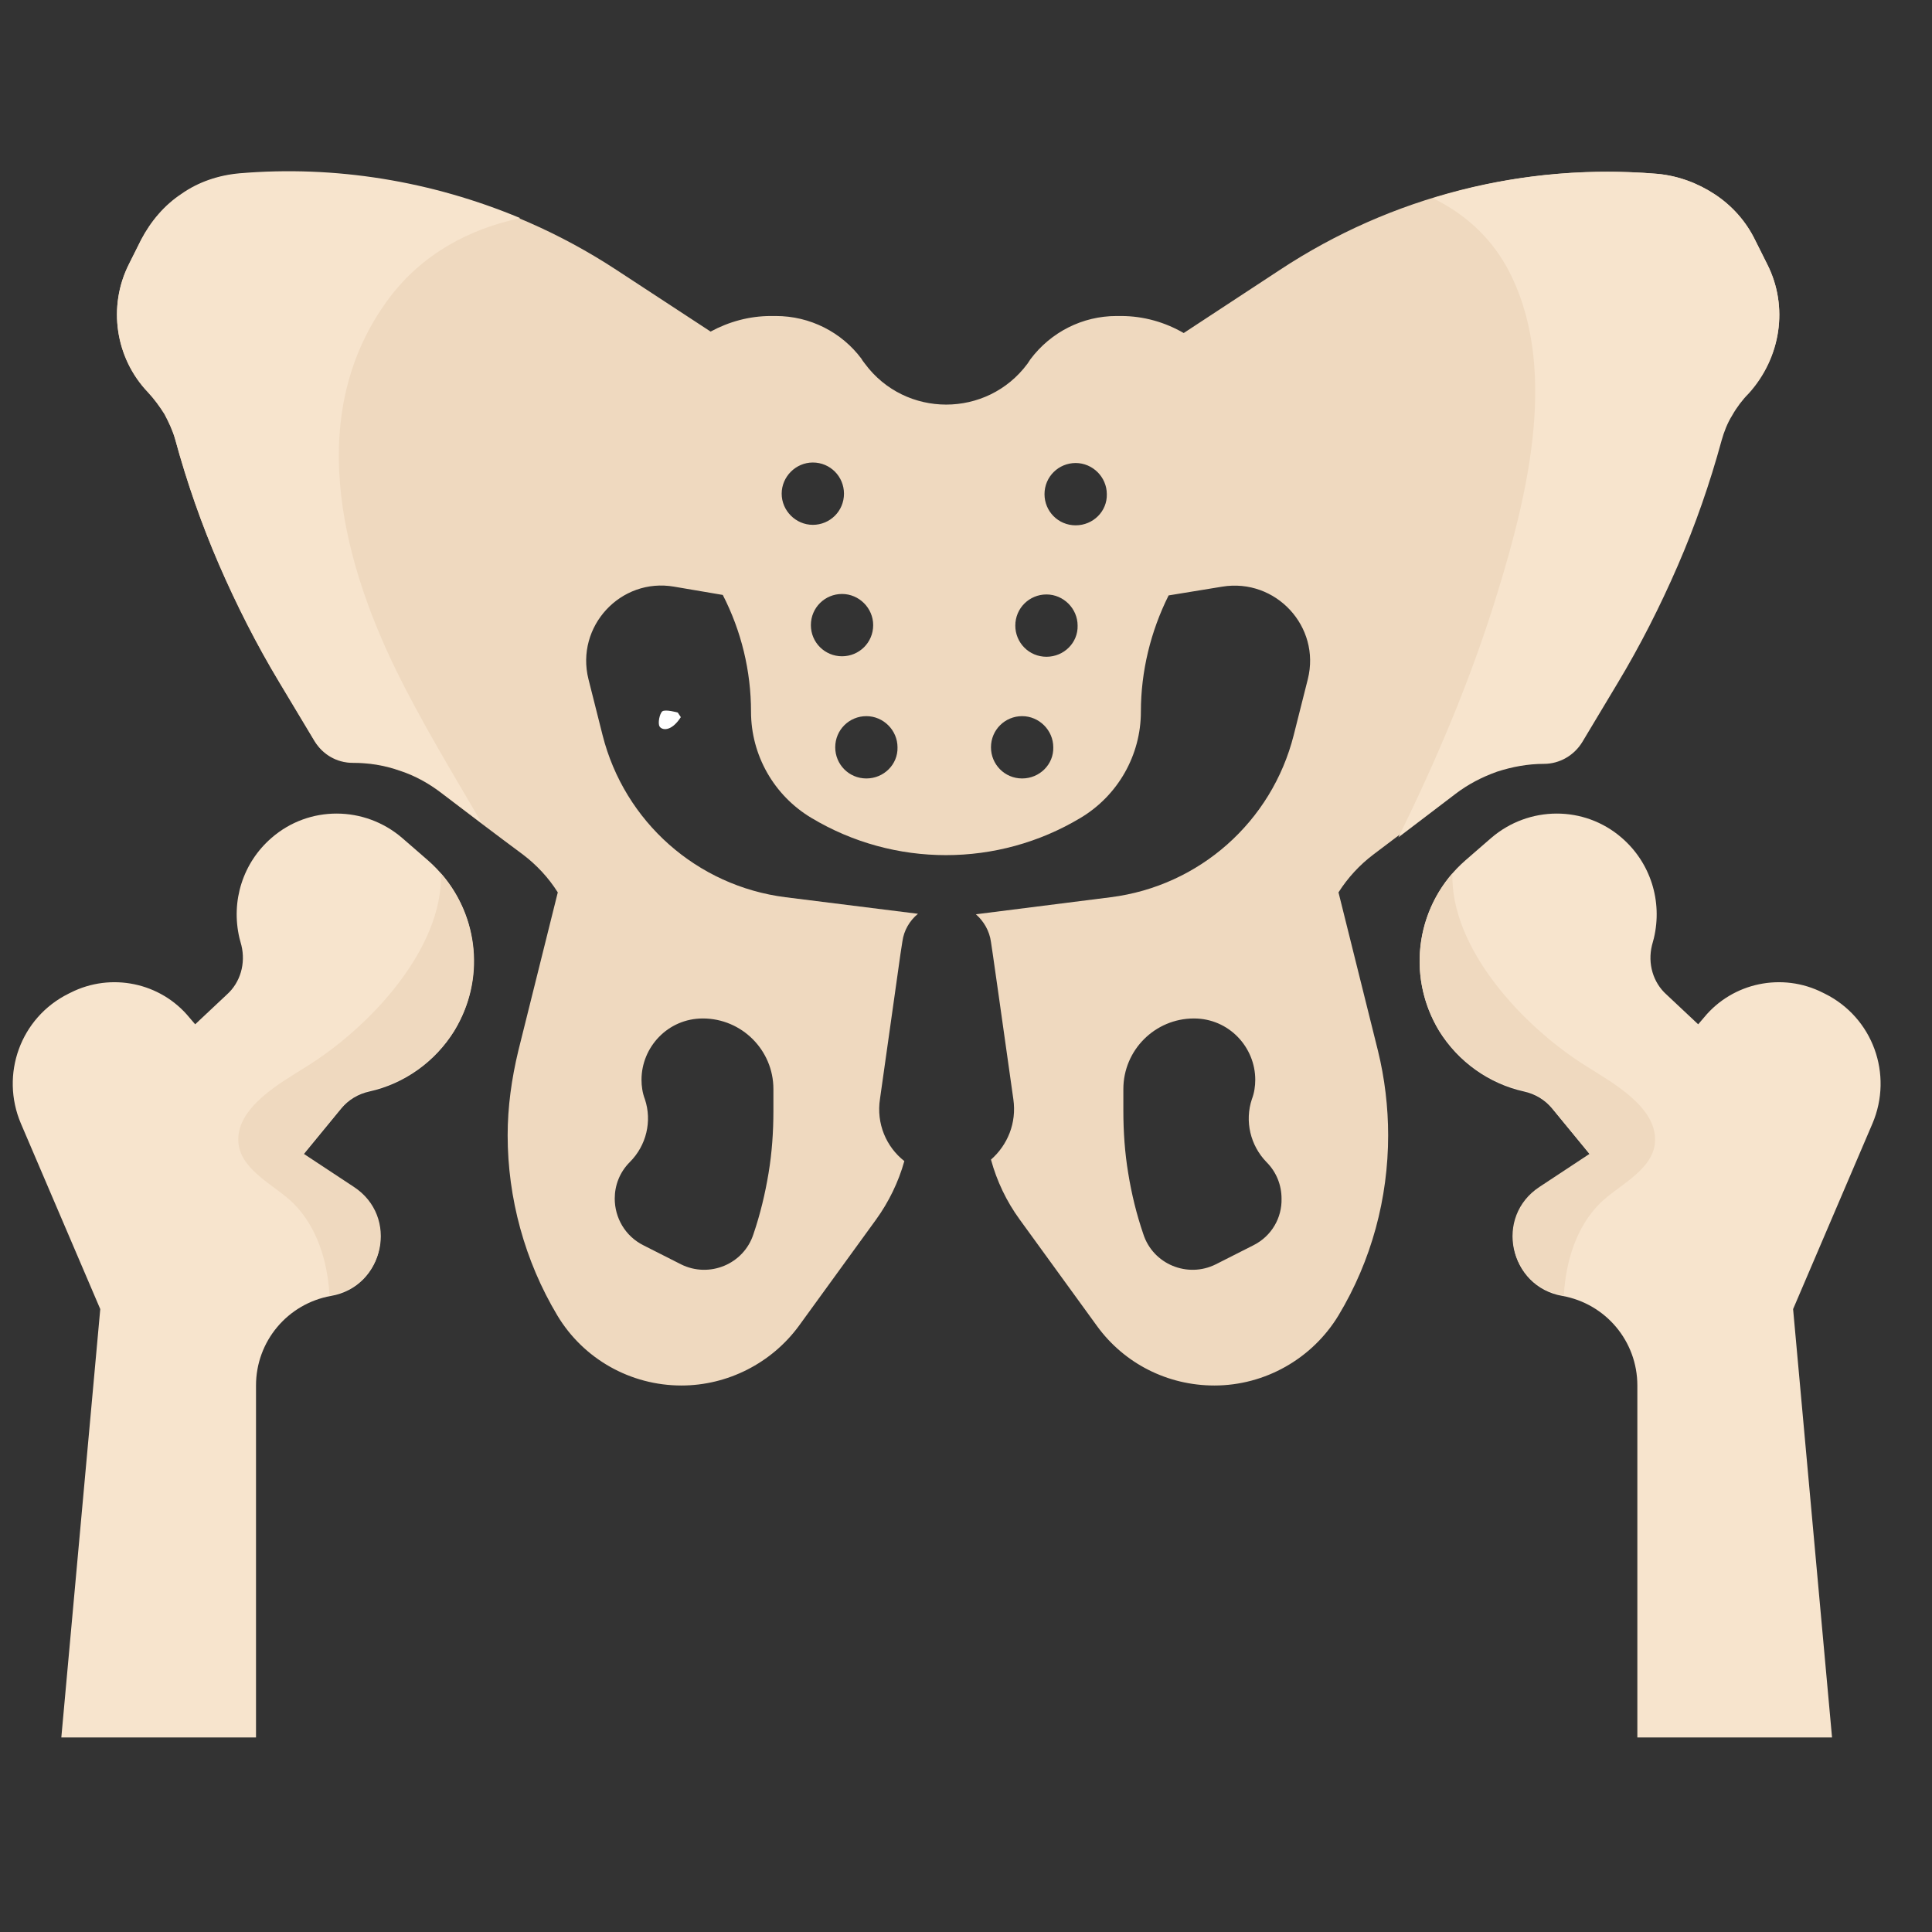 <svg xmlns="http://www.w3.org/2000/svg" xmlns:xlink="http://www.w3.org/1999/xlink" width="500" zoomAndPan="magnify" viewBox="0 0 375 375" height="500" preserveAspectRatio="xMidYMid meet"><rect x="0" y="0" width="375" height="375" fill="#333333" stroke="none"/><defs><clipPath id="dcf30dad66"><path d="M 2 157 L 92 157 L 92 337.406 L 2 337.406 Z M 2 157 "></path></clipPath><clipPath id="4b4a863322"><path d="M 275 157 L 366 157 L 366 337.406 L 275 337.406 Z M 275 157 "></path></clipPath><clipPath id="2669bbc44b"><path d="M 127.863 137.914 L 132.164 137.914 L 132.164 141.523 L 127.863 141.523 Z M 127.863 137.914 "></path></clipPath><clipPath id="cf672a5795"><path d="M 132.148 139.199 C 130.199 142.199 128.398 141.676 128.023 141 C 127.648 140.398 128.023 138.523 128.551 138.074 C 129.148 137.625 131.551 138.301 131.551 138.301 "></path></clipPath></defs><g id="73db6f00d3"><g clip-rule="nonzero" clip-path="url(#dcf30dad66)"><path style=" stroke:none;fill-rule:nonzero;fill:#f7e4cd;fill-opacity:1;" d="M 83.043 166.973 L 78.035 162.625 C 70.762 156.391 59.992 156.297 52.715 162.625 C 47.141 167.445 44.781 174.91 46.48 182.09 L 46.859 183.508 C 47.707 187.004 46.668 190.691 44.023 193.051 L 37.883 198.816 L 36.75 197.492 C 31.176 190.691 21.539 188.707 13.699 192.676 L 13.32 192.863 C 3.969 197.492 0 208.547 4.062 218.09 C 10.676 233.59 19.461 254.094 19.461 254.094 L 11.902 337.242 L 49.691 337.242 L 49.691 268.926 C 49.691 260.328 55.832 253.051 64.242 251.539 C 74.539 249.746 77.375 236.328 68.586 230.562 L 58.855 224.141 L 66.227 215.164 C 67.645 213.461 69.531 212.328 71.703 211.855 C 78.508 210.344 84.457 206.09 88.145 200.141 C 94.758 189.18 92.582 175.289 83.043 166.973 Z M 83.043 166.973 "></path></g><path style=" stroke:none;fill-rule:nonzero;fill:#efd9bf;fill-opacity:1;" d="M 85.594 169.523 C 85.969 184.074 71.988 199.195 59.613 206.941 C 54.699 210.059 45.535 214.973 46.293 221.965 C 46.859 227.258 53.566 230.188 56.969 233.586 C 61.5 238.125 63.582 244.738 63.957 251.445 C 64.051 251.445 64.242 251.352 64.336 251.352 C 74.633 249.555 77.469 236.141 68.684 230.375 L 58.949 223.949 L 66.32 214.973 C 67.738 213.273 69.625 212.141 71.801 211.668 C 78.602 210.156 84.555 205.902 88.238 199.949 C 94.191 190.219 92.961 177.934 85.594 169.523 Z M 85.594 169.523 "></path><g clip-rule="nonzero" clip-path="url(#4b4a863322)"><path style=" stroke:none;fill-rule:nonzero;fill:#f7e4cd;fill-opacity:1;" d="M 284.457 166.973 L 289.465 162.625 C 296.738 156.391 307.508 156.297 314.785 162.625 C 320.359 167.445 322.719 174.91 321.02 182.09 L 320.641 183.508 C 319.793 187.004 320.832 190.691 323.477 193.051 L 329.617 198.816 L 330.75 197.492 C 336.324 190.691 345.961 188.707 353.801 192.676 L 354.18 192.863 C 363.531 197.492 367.5 208.547 363.438 218.09 C 356.824 233.59 348.039 254.094 348.039 254.094 L 355.598 337.242 L 317.809 337.242 L 317.809 268.926 C 317.809 260.328 311.668 253.051 303.258 251.539 C 292.961 249.746 290.125 236.328 298.914 230.562 L 308.645 224.141 L 301.273 215.164 C 299.855 213.461 297.969 212.328 295.797 211.855 C 288.992 210.344 283.043 206.09 279.355 200.141 C 272.742 189.18 274.918 175.289 284.457 166.973 Z M 284.457 166.973 "></path></g><path style=" stroke:none;fill-rule:nonzero;fill:#efd9bf;fill-opacity:1;" d="M 281.906 169.523 C 281.531 184.074 295.512 199.195 307.887 206.941 C 312.801 210.059 321.965 214.973 321.207 221.965 C 320.641 227.258 313.934 230.188 310.531 233.586 C 306 238.125 303.918 244.738 303.543 251.445 C 303.449 251.445 303.258 251.352 303.164 251.352 C 292.867 249.555 290.031 236.141 298.816 230.375 L 308.551 223.949 L 301.18 214.973 C 299.762 213.273 297.875 212.141 295.699 211.668 C 288.898 210.156 282.945 205.902 279.262 199.949 C 273.406 190.219 274.633 177.934 281.906 169.523 Z M 281.906 169.523 "></path><path style=" stroke:none;fill-rule:nonzero;fill:#efd9bf;fill-opacity:1;" d="M 343.031 51.316 L 340.668 46.594 C 338.875 42.91 336.137 39.887 332.828 37.711 C 329.523 35.539 325.742 34.121 321.68 33.742 C 295.891 31.57 270.098 38.09 248.465 52.359 L 229.758 64.641 C 226.168 62.562 222.012 61.336 217.57 61.336 C 217.289 61.336 217.004 61.336 216.723 61.336 C 210.109 61.336 203.969 64.453 200 69.742 C 199.809 70.027 199.621 70.309 199.434 70.594 C 191.59 81.176 175.719 81.176 167.879 70.594 C 167.691 70.309 167.406 70.027 167.219 69.648 C 163.344 64.453 157.203 61.336 150.59 61.336 L 149.645 61.336 C 145.395 61.336 141.426 62.469 137.93 64.359 L 119.602 52.359 C 97.969 38.184 72.176 31.664 46.387 33.742 C 42.324 34.121 38.449 35.445 35.238 37.711 C 31.934 39.887 29.285 43.004 27.398 46.594 L 25.035 51.316 C 20.879 59.539 22.391 69.555 28.719 76.168 C 29.949 77.492 30.988 78.91 31.934 80.422 C 32.781 82.027 33.539 83.633 34.012 85.336 C 36.277 93.648 39.113 101.773 42.512 109.617 C 45.914 117.461 49.789 125.113 54.227 132.484 L 61.031 143.824 C 62.637 146.469 65.375 148.074 68.492 148.074 C 71.609 148.074 74.633 148.547 77.562 149.586 C 80.492 150.531 83.23 152.043 85.688 153.934 C 90.504 157.617 96.742 162.344 101.465 165.84 C 104.203 167.918 106.473 170.375 108.266 173.211 L 100.613 203.918 C 99.293 209.398 98.535 214.879 98.535 220.359 C 98.535 232.547 101.844 244.738 108.172 255.32 C 113.273 263.824 122.438 268.926 132.262 268.926 C 141.238 268.926 149.738 264.582 155.031 257.398 L 170.051 236.707 C 172.508 233.305 174.398 229.43 175.531 225.367 C 172.035 222.629 170.051 218.09 170.809 213.273 L 173.641 193.242 L 174.773 185.211 L 175.152 182.754 C 175.438 180.578 176.57 178.691 178.176 177.367 L 152.48 174.152 C 135.285 171.98 121.207 159.508 116.957 142.688 L 114.219 131.824 C 111.668 121.617 120.453 112.074 130.844 113.871 L 140.293 115.477 C 143.883 122.469 145.773 130.215 145.773 138.152 C 145.773 146.562 150.211 154.406 157.488 158.754 C 173.547 168.391 193.668 168.391 209.73 158.754 C 217.004 154.406 221.445 146.562 221.445 138.152 C 221.445 130.312 223.336 122.562 226.828 115.57 L 237.223 113.871 C 247.613 112.168 256.398 121.617 253.848 131.824 L 251.109 142.688 C 246.859 159.508 232.781 171.98 215.586 174.152 L 189.418 177.461 C 190.93 178.785 192.062 180.676 192.348 182.848 L 192.727 185.398 L 193.859 193.336 L 196.691 213.367 C 197.355 217.996 195.559 222.25 192.348 225.082 C 193.48 229.242 195.371 233.211 197.922 236.707 L 212.941 257.398 C 218.234 264.676 226.641 268.926 235.711 268.926 C 245.535 268.926 254.699 263.73 259.801 255.32 C 266.227 244.645 269.438 232.547 269.438 220.359 C 269.438 214.879 268.777 209.305 267.453 203.918 L 259.801 173.211 C 261.598 170.375 263.957 167.824 266.602 165.84 C 271.23 162.344 277.469 157.617 282.379 153.934 C 284.836 152.043 287.574 150.625 290.504 149.586 C 293.434 148.641 296.457 148.074 299.574 148.074 C 302.598 148.074 305.43 146.469 307.039 143.824 L 313.84 132.484 C 318.281 125.113 322.152 117.461 325.555 109.617 C 328.957 101.773 331.789 93.648 334.059 85.336 C 334.527 83.633 335.191 81.934 336.137 80.422 C 336.984 78.91 338.117 77.398 339.348 76.168 C 345.676 69.461 347.188 59.539 343.031 51.316 Z M 150.117 215.637 C 150.117 219.699 149.836 223.762 149.172 227.73 C 148.512 231.699 147.566 235.668 146.246 239.539 C 144.355 245.398 137.648 248.141 132.168 245.398 L 124.895 241.715 C 121.305 239.918 119.32 236.328 119.32 232.645 C 119.32 230.09 120.266 227.539 122.25 225.555 C 125.461 222.344 126.594 217.621 125.176 213.367 C 124.703 212.141 124.516 210.816 124.516 209.586 C 124.516 203.258 129.617 197.684 136.418 197.684 C 143.977 197.684 150.117 203.824 150.117 211.383 Z M 157.77 89.773 C 161.172 89.773 163.816 92.516 163.816 95.824 C 163.816 99.223 161.078 101.871 157.77 101.871 C 154.465 101.871 151.723 99.129 151.723 95.824 C 151.723 92.516 154.465 89.773 157.77 89.773 Z M 157.391 121.336 C 157.391 117.934 160.133 115.289 163.438 115.289 C 166.746 115.289 169.484 118.027 169.484 121.336 C 169.484 124.734 166.746 127.383 163.438 127.383 C 160.133 127.383 157.391 124.734 157.391 121.336 Z M 168.16 151.098 C 164.762 151.098 162.117 148.359 162.117 145.051 C 162.117 141.648 164.855 139.004 168.16 139.004 C 171.469 139.004 174.207 141.746 174.207 145.051 C 174.301 148.359 171.562 151.098 168.16 151.098 Z M 198.395 151.098 C 194.992 151.098 192.348 148.359 192.348 145.051 C 192.348 141.648 195.086 139.004 198.395 139.004 C 201.699 139.004 204.441 141.746 204.441 145.051 C 204.535 148.359 201.793 151.098 198.395 151.098 Z M 203.117 127.477 C 199.715 127.477 197.07 124.734 197.07 121.43 C 197.07 118.027 199.809 115.383 203.117 115.383 C 206.422 115.383 209.164 118.121 209.164 121.43 C 209.258 124.734 206.52 127.477 203.117 127.477 Z M 208.785 101.965 C 205.383 101.965 202.738 99.223 202.738 95.918 C 202.738 92.516 205.48 89.871 208.785 89.871 C 212.094 89.871 214.832 92.609 214.832 95.918 C 214.926 99.223 212.188 101.965 208.785 101.965 Z M 243.27 241.715 L 235.992 245.398 C 230.516 248.141 223.805 245.398 221.918 239.539 C 220.594 235.668 219.648 231.793 218.988 227.73 C 218.328 223.762 218.043 219.699 218.043 215.637 L 218.043 211.383 C 218.043 203.824 224.184 197.684 231.742 197.684 C 238.543 197.684 243.645 203.258 243.645 209.586 C 243.645 210.816 243.457 212.141 242.984 213.367 C 241.566 217.621 242.699 222.344 245.82 225.555 C 247.801 227.539 248.746 230.09 248.746 232.645 C 248.844 236.328 246.859 239.918 243.27 241.715 Z M 243.27 241.715 "></path><path style=" stroke:none;fill-rule:nonzero;fill:#f7e4cd;fill-opacity:1;" d="M 76.902 130.121 C 65.941 107.727 59.234 79.758 75.484 57.934 C 81.906 49.332 91.07 44.422 100.992 42.34 C 83.797 35.16 65.094 32.043 46.387 33.648 C 42.324 34.027 38.449 35.348 35.238 37.617 C 31.934 39.789 29.285 42.91 27.398 46.5 L 25.035 51.223 C 20.879 59.445 22.391 69.461 28.719 76.074 C 29.949 77.398 30.988 78.816 31.934 80.328 C 32.781 81.934 33.539 83.539 34.012 85.238 C 36.277 93.555 39.113 101.68 42.512 109.523 C 45.914 117.367 49.789 125.02 54.227 132.391 L 61.031 143.73 C 62.637 146.375 65.375 147.98 68.492 147.98 C 71.609 147.98 74.633 148.453 77.562 149.492 C 80.492 150.438 83.23 151.949 85.688 153.84 C 88.051 155.633 90.789 157.715 93.527 159.793 C 87.859 150.059 81.906 140.328 76.902 130.121 Z M 76.902 130.121 "></path><path style=" stroke:none;fill-rule:nonzero;fill:#f7e4cd;fill-opacity:1;" d="M 343.031 51.316 L 340.668 46.594 C 338.875 42.91 336.137 39.887 332.828 37.711 C 329.523 35.539 325.742 34.121 321.68 33.742 C 306.848 32.516 292.109 34.121 278.129 38.469 C 284.082 41.398 289.086 45.742 292.488 51.887 C 302.691 70.594 296.645 95.539 290.789 114.625 C 285.781 131.066 279.074 147.035 271.422 162.531 C 275.105 159.699 279.168 156.672 282.473 154.121 C 284.93 152.234 287.672 150.816 290.598 149.777 C 293.527 148.832 296.551 148.266 299.668 148.266 C 302.691 148.266 305.527 146.656 307.133 144.012 L 313.934 132.672 C 318.375 125.305 322.246 117.648 325.648 109.809 C 329.051 101.965 331.883 93.84 334.152 85.523 C 334.625 83.824 335.285 82.121 336.23 80.609 C 337.078 79.098 338.215 77.586 339.441 76.359 C 345.676 69.461 347.188 59.539 343.031 51.316 Z M 343.031 51.316 "></path><g clip-rule="nonzero" clip-path="url(#2669bbc44b)"><g clip-rule="nonzero" clip-path="url(#cf672a5795)"><path style=" stroke:none;fill-rule:nonzero;fill:#ffffff;fill-opacity:1;" d="M 125.023 135.074 L 135.156 135.074 L 135.156 144.898 L 125.023 144.898 Z M 125.023 135.074 "></path></g></g></g></svg>